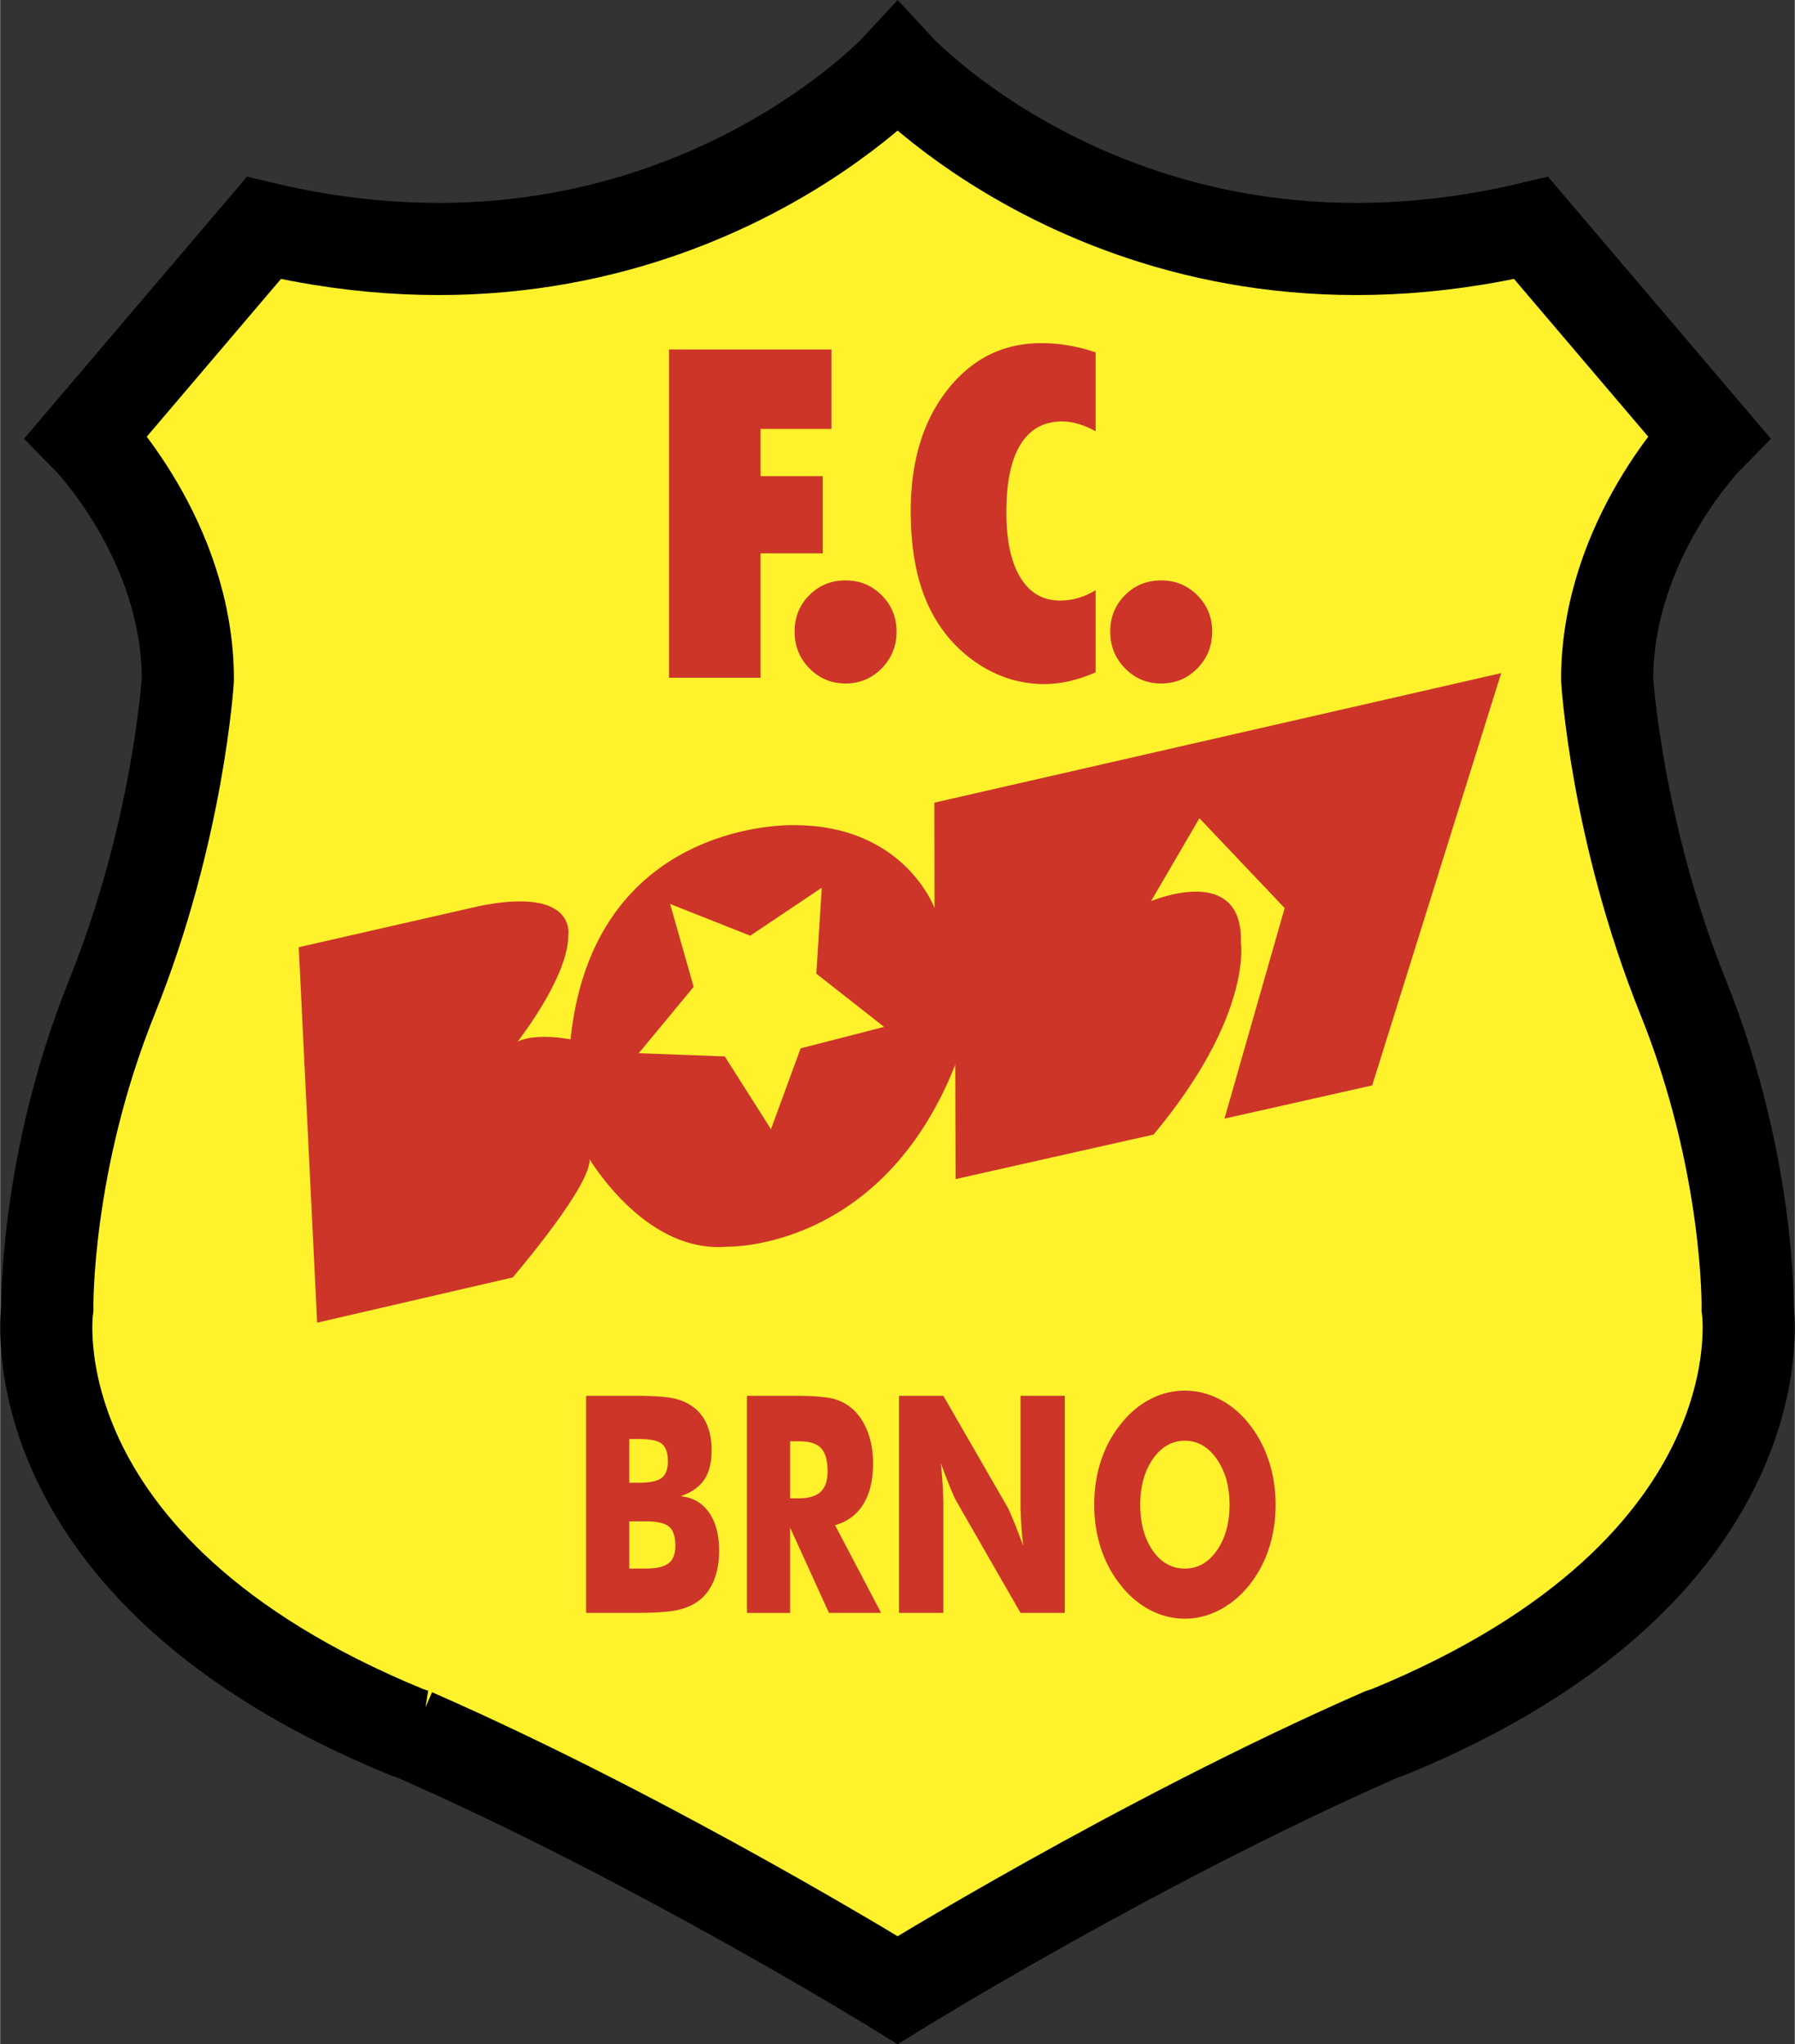 <svg xmlns="http://www.w3.org/2000/svg" width="2195" height="2500" viewBox="0 0 194.765 221.874"><rect x="0" y="0" width="194.765" height="221.874" fill="#333333" stroke="none"/><path d="M44.865 188.244l-.75-.25c-43.25-17.75-39-46-39-46s-.25-15.75 7-33.75 8.25-34.5 8.25-34.5c0-15.25-11-26.375-11-26.375l19.25-22.625c43.25 10.25 68.784-17.375 68.784-17.375s25.5 27.625 68.75 17.375l19.25 22.625s-11 11.125-11 26.375c0 0 1 16.5 8.25 34.5s7 33.75 7 33.75 4.25 28.25-39 46l-.75.25c-26.25 11.5-52.5 27.75-52.5 27.75s-26.284-16.25-52.534-27.75z" fill="#fff22d" stroke="#000" stroke-width="10" stroke-miterlimit="2.613"/><path d="M55.637 138.643l-21.238 4.914-2-40.75 19.512-4.448c10.762-2.198 9.738 3.198 9.738 3.198 0 4.5-5.5 11.5-5.5 11.5 2-1 5.75-.25 5.75-.25 2.5-24 24.25-23.25 24.25-23.25 12 0 15.25 9 15.25 9l-.017-11.44 61.517-14.06-14 44.75-16.032 3.605 6.532-22.855-9.25-9.75-5.25 9s10-4.25 9.75 4.5c0 0 1.289 7.923-9.48 20.836l-21.482 4.832-.037-12.418c-8 20.25-24.75 19.75-24.75 19.75-9.142.809-15.25-10-15.25-10s2.757.423-8.013 13.336zM72.586 73.557V37.932h17.625v8.625h-7.687v5.125h6.75v8.375h-6.75v13.5h-9.938zM86.215 68.551c0-1.566.531-2.884 1.596-3.953 1.064-1.068 2.376-1.604 3.936-1.604 1.543 0 2.851.539 3.923 1.616s1.608 2.391 1.608 3.94c0 1.567-.536 2.897-1.608 3.991-1.072 1.093-2.38 1.64-3.923 1.64s-2.851-.547-3.923-1.64c-1.073-1.093-1.609-2.423-1.609-3.99zM118.882 72.974c-.976.424-1.922.74-2.84.953-.918.211-1.832.317-2.742.317-1.788 0-3.503-.362-5.145-1.086s-3.145-1.777-4.509-3.16c-1.626-1.676-2.837-3.705-3.633-6.089-.797-2.384-1.194-5.203-1.194-8.457 0-5.386 1.328-9.767 3.985-13.144 2.657-3.376 6.05-5.064 10.178-5.064 1.022 0 2.027.086 3.011.257.982.171 1.945.419 2.889.744v8.562c-.619-.346-1.237-.608-1.855-.79s-1.212-.272-1.78-.272c-1.985 0-3.49.834-4.515 2.5-1.025 1.667-1.537 4.118-1.537 7.353 0 3.057.508 5.419 1.524 7.085 1.017 1.667 2.452 2.5 4.308 2.5.683 0 1.346-.096 1.988-.287s1.265-.471 1.867-.838v8.916zM120.469 68.551c0-1.566.531-2.884 1.596-3.953 1.063-1.068 2.376-1.604 3.936-1.604 1.543 0 2.851.539 3.923 1.616s1.608 2.391 1.608 3.94c0 1.567-.536 2.897-1.608 3.991-1.072 1.093-2.38 1.64-3.923 1.64s-2.851-.547-3.923-1.64c-1.073-1.093-1.609-2.423-1.609-3.99zM68.274 156.182h1.066c1.231 0 2.06.18 2.484.539.424.359.637.984.637 1.875 0 .859-.226 1.463-.677 1.812s-1.293.523-2.523.523h-.987v-4.749zm.525 18.875c2.089 0 3.594-.092 4.516-.273s1.693-.488 2.314-.916c.771-.525 1.363-1.264 1.775-2.219.412-.953.619-2.057.619-3.311 0-1.746-.368-3.143-1.103-4.188s-1.758-1.631-3.066-1.76c1.172-.408 2.024-1.006 2.558-1.797.532-.789.799-1.855.799-3.199 0-1.064-.178-2.002-.531-2.814a4.544 4.544 0 0 0-1.56-1.941c-.59-.42-1.298-.715-2.123-.887-.826-.172-2.273-.258-4.342-.258h-5.069v23.562h5.213v.001zm-.525-9.938h1.815c1.223 0 2.059.195 2.509.586s.676 1.08.676 2.064c0 .889-.247 1.523-.74 1.904s-1.335.57-2.524.57h-1.735v-5.124h-.001zM85.731 156.432h1.004c1.1 0 1.884.25 2.354.748.469.498.704 1.336.704 2.514 0 1.008-.251 1.748-.753 2.219-.501.471-1.292.707-2.371.707h-.938v-6.188zm0 18.625v-9.25l4.213 9.25h5.662l-5-9.523c1.337-.375 2.358-1.133 3.065-2.273.706-1.141 1.06-2.621 1.06-4.441 0-1.199-.181-2.297-.54-3.293-.36-.996-.868-1.814-1.524-2.457a5.07 5.07 0 0 0-2.097-1.213c-.806-.24-2.241-.361-4.305-.361h-5.221v23.562h4.687v-.001zM97.546 175.057v-23.562h4.813l6.983 12.119c.129.246.348.742.654 1.488s.65 1.635 1.027 2.664c-.108-.977-.184-1.846-.227-2.607s-.064-1.438-.064-2.027v-11.637h4.812v23.562h-4.812l-6.984-12.168c-.141-.246-.363-.742-.67-1.488a55.613 55.613 0 0 1-.992-2.633c.096.988.165 1.863.208 2.625s.064 1.438.064 2.027v11.637h-4.812zM125.082 168.291c-.902-1.301-1.354-2.963-1.354-4.984 0-1.99.457-3.643 1.371-4.961.915-1.318 2.074-1.977 3.48-1.977 1.374 0 2.524.662 3.449 1.984s1.388 2.975 1.388 4.953c0 2-.458 3.656-1.371 4.969-.915 1.312-2.07 1.969-3.466 1.969-1.427 0-2.594-.65-3.497-1.953zm12.591-9.754c-.494-1.494-1.203-2.82-2.127-3.98-.914-1.16-1.979-2.055-3.193-2.684-1.215-.627-2.473-.941-3.773-.941a8.093 8.093 0 0 0-3.789.941c-1.204.629-2.262 1.523-3.177 2.684-.944 1.172-1.663 2.5-2.152 3.988s-.733 3.074-.733 4.762c0 1.676.244 3.26.733 4.754a12.503 12.503 0 0 0 2.152 3.994c.915 1.16 1.973 2.055 3.177 2.684a8.07 8.07 0 0 0 3.789.943c1.291 0 2.541-.314 3.75-.943s2.281-1.523 3.217-2.684a12.707 12.707 0 0 0 2.136-3.979c.488-1.482.733-3.072.733-4.77-.001-1.687-.249-3.277-.743-4.769z" fill="#cd3529"/><path fill="#fff22d" d="M83.649 122.557l-5.008-7.897-9.343-.349 5.962-7.204-2.554-8.995 8.693 3.445 7.765-5.208-.59 9.331 7.354 5.775-9.057 2.324-3.222 8.778z"/></svg>